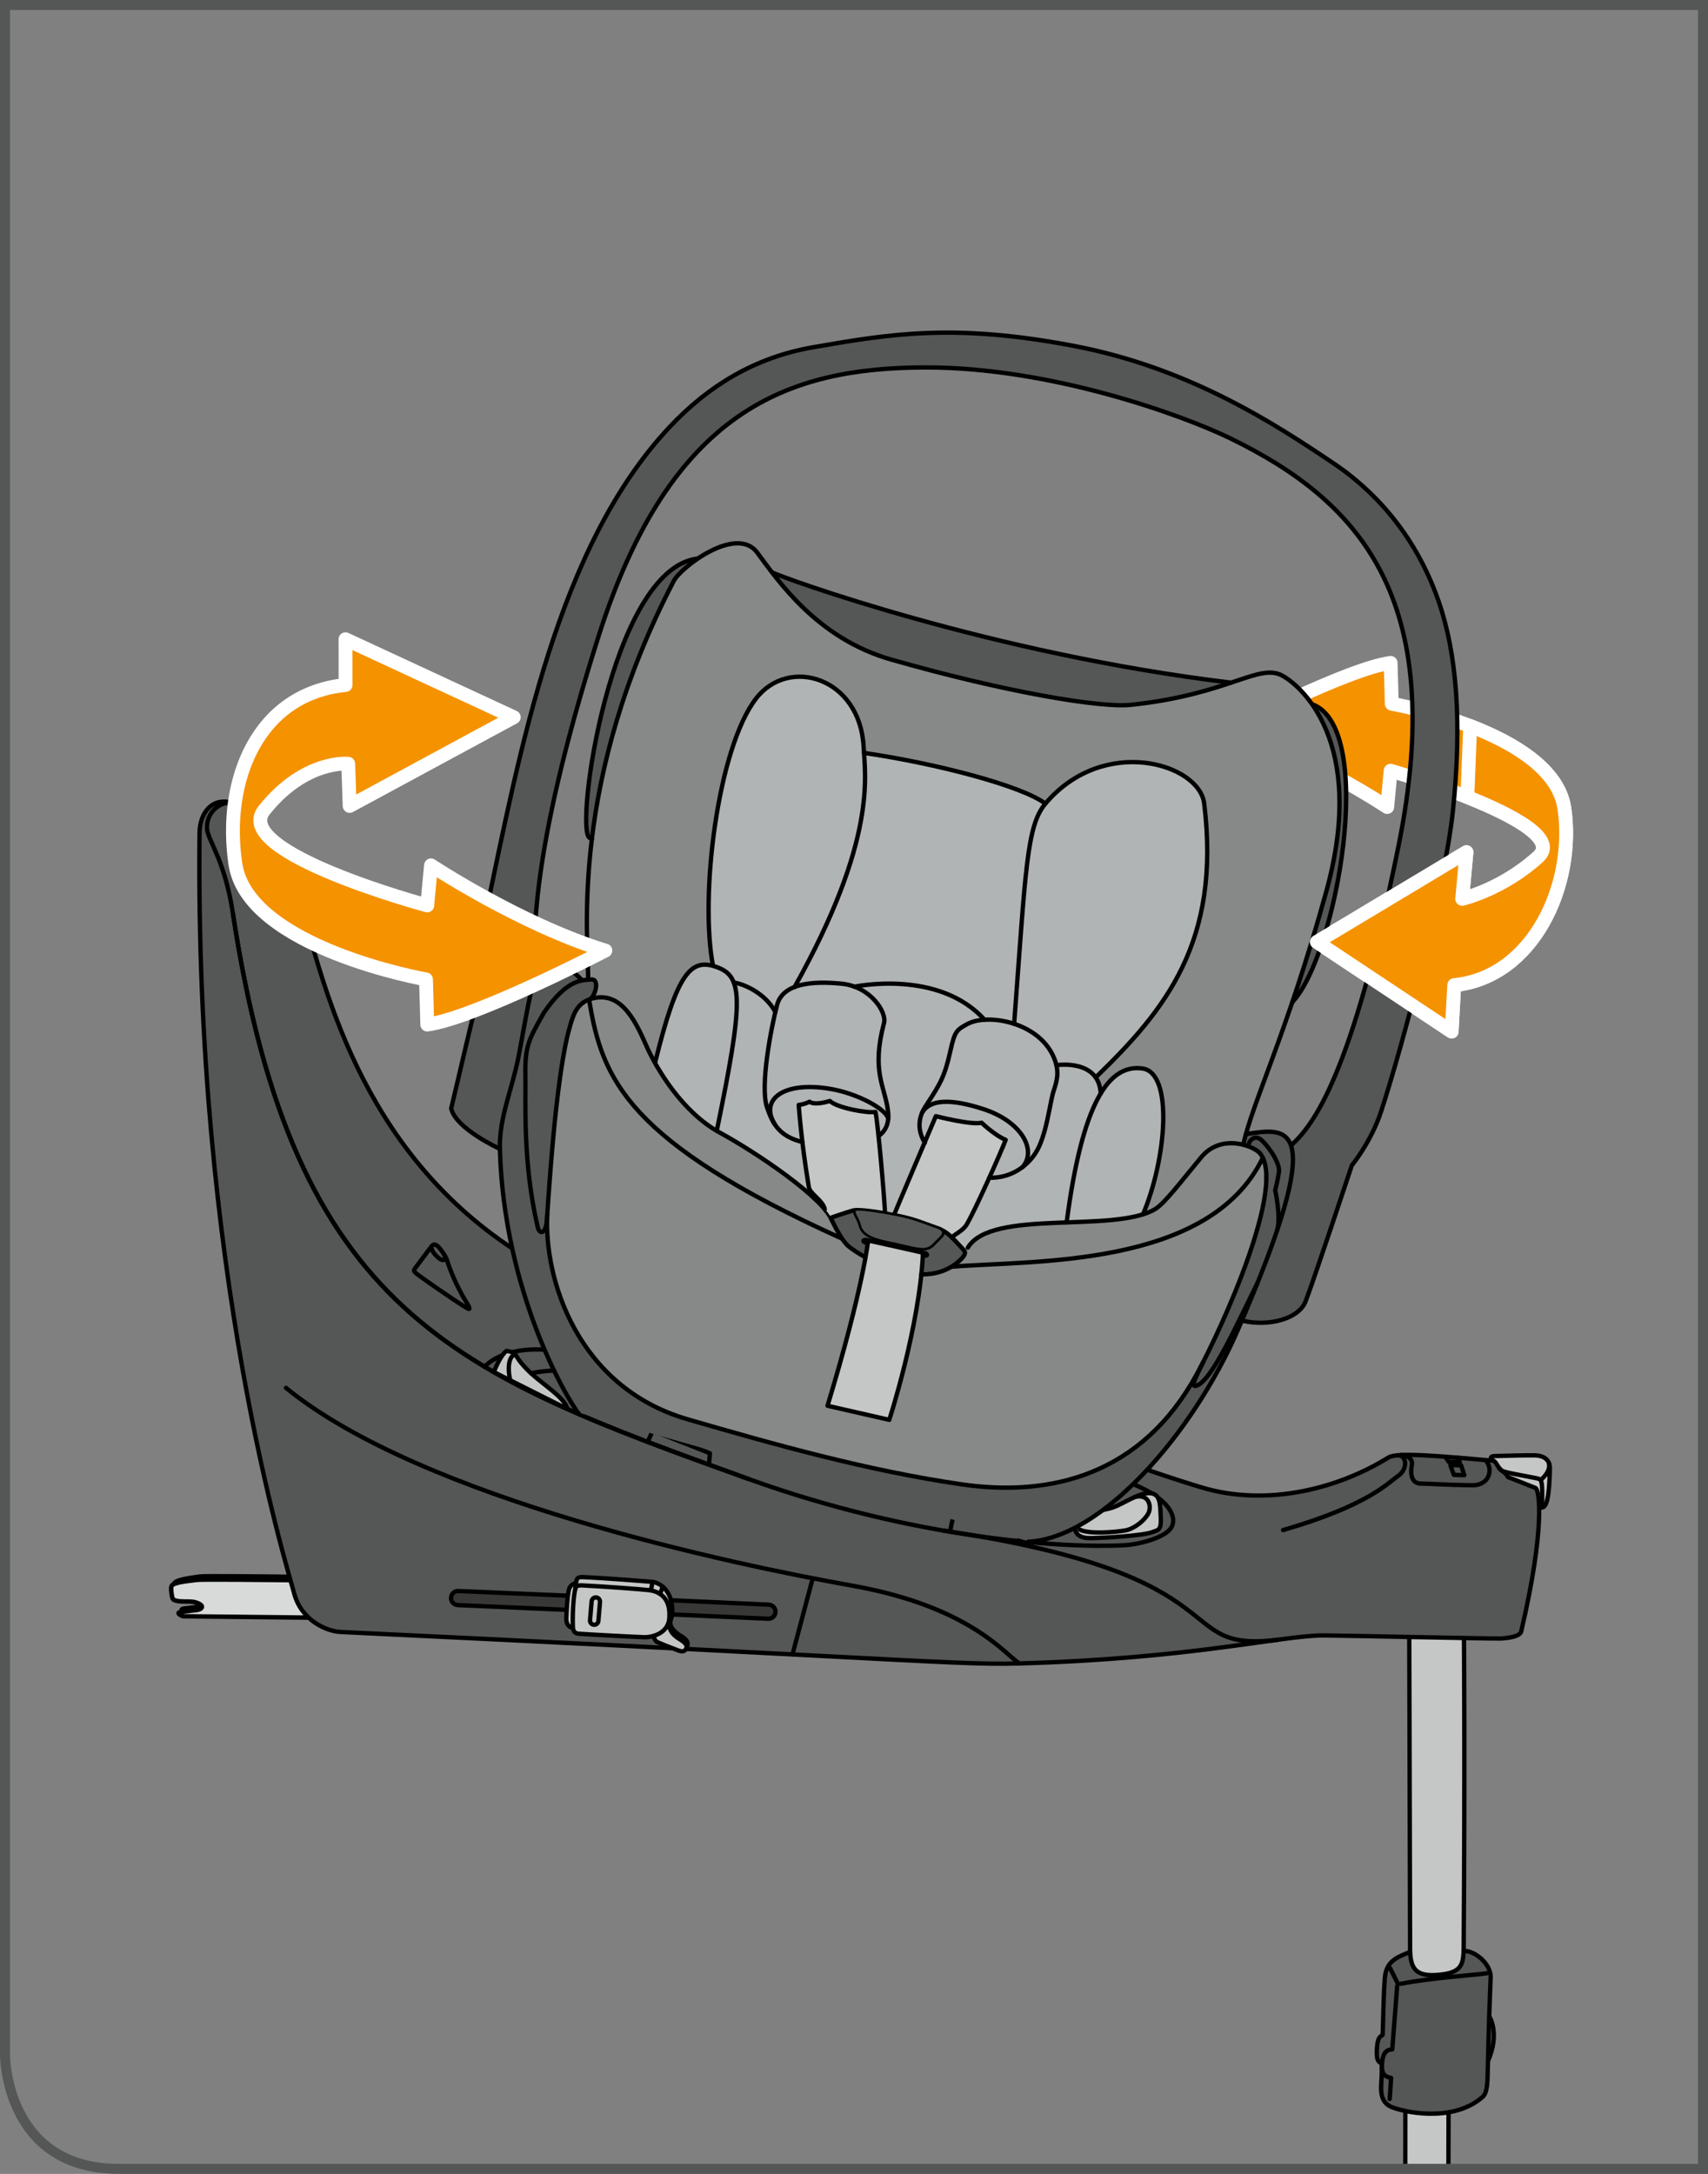 <?xml version="1.0" encoding="UTF-8"?>
<!DOCTYPE svg PUBLIC "-//W3C//DTD SVG 1.1//EN" "http://www.w3.org/Graphics/SVG/1.1/DTD/svg11.dtd">
<!-- Creator: CorelDRAW 2018 (64-Bit) -->
<svg xmlns="http://www.w3.org/2000/svg" xml:space="preserve" width="30.035mm" height="38.227mm" version="1.1" style="shape-rendering:geometricPrecision; text-rendering:geometricPrecision; image-rendering:optimizeQuality; fill-rule:evenodd; clip-rule:evenodd"
viewBox="0 0 334.43 425.64"
 xmlns:xlink="http://www.w3.org/1999/xlink">
 <rect x="0" y="0" width="334.43" height="425.64" fill="#808080" stroke="none"/>
 <defs>
  <style type="text/css">
   <![CDATA[
    .str0 {stroke:black;stroke-width:0.88;stroke-miterlimit:4}
    .str3 {stroke:#555756;stroke-width:1.96;stroke-miterlimit:4}
    .str2 {stroke:white;stroke-width:2.71;stroke-linecap:round;stroke-linejoin:round;stroke-miterlimit:10}
    .str1 {stroke:black;stroke-width:0.85;stroke-linecap:round;stroke-linejoin:round;stroke-miterlimit:10}
    .fil1 {fill:none;fill-rule:nonzero}
    .fil8 {fill:black;fill-rule:nonzero}
    .fil5 {fill:#383937;fill-rule:nonzero}
    .fil0 {fill:#555756;fill-rule:nonzero}
    .fil7 {fill:#878988;fill-rule:nonzero}
    .fil2 {fill:#B1B4B4;fill-rule:nonzero}
    .fil4 {fill:#C5C7C7;fill-rule:nonzero}
    .fil3 {fill:#D8DADA;fill-rule:nonzero}
    .fil6 {fill:#F59200;fill-rule:nonzero}
   ]]>
  </style>
 </defs>
 <g id="Слой_x0020_1">
  <path class="fil0" d="M100.87 309.46l-8.46 -0.17 -0.02 1c-0.01,0.24 -0.21,0.44 -0.46,0.44l-0.75 -0.02c-0.24,-0.01 -0.44,-0.21 -0.43,-0.45l0.02 -1 -1.93 -0.04 -0.03 0.99c-0.01,0.24 -0.21,0.44 -0.46,0.43l-0.75 -0.02c-0.24,-0.01 -0.44,-0.21 -0.43,-0.45l0.03 -0.98 -2.23 -0.04 -0.02 0.7 -0.8 -0.02 0.01 -0.7c0,0 -43.05,-0.72 -45.02,-0.45 -1.96,0.27 -4.43,0.6 -4.96,1.24 -1.17,1.37 2.39,2.52 4.62,3.13 1.94,0.54 1.6,1.42 0.08,1.56 -1.21,0.11 -0.82,0.12 -2.58,0.3 -1.76,0.18 0.16,0.89 0.16,0.89l30.79 0.33 0.88 -1.43 5.7 -0.09 24.17 0.46 2.83 -0.19 0.05 -5.41z"/>
  <path class="fil1 str0" d="M100.87 309.46l-8.46 -0.17 -0.02 1c-0.01,0.24 -0.21,0.44 -0.46,0.44l-0.75 -0.02c-0.24,-0.01 -0.44,-0.21 -0.43,-0.45l0.02 -1 -1.93 -0.04 -0.03 0.99c-0.01,0.24 -0.21,0.44 -0.46,0.43l-0.75 -0.02c-0.24,-0.01 -0.44,-0.21 -0.43,-0.45l0.03 -0.98 -2.23 -0.04 -0.02 0.7 -0.8 -0.02 0.01 -0.7c0,0 -43.05,-0.72 -45.02,-0.45 -1.96,0.27 -4.43,0.6 -4.96,1.24 -1.17,1.37 2.39,2.52 4.62,3.13 1.94,0.54 1.6,1.42 0.08,1.56 -1.21,0.11 -0.82,0.12 -2.58,0.3 -1.76,0.18 0.16,0.89 0.16,0.89l30.79 0.33 0.88 -1.43 5.7 -0.09 24.17 0.46 2.83 -0.19 0.05 -5.41z"/>
  <path class="fil2" d="M100.26 310.13l-8.46 -0.17 -0.02 1c-0.01,0.24 -0.21,0.44 -0.45,0.43l-0.76 -0.02c-0.24,-0.01 -0.44,-0.22 -0.43,-0.46l0.02 -0.99 -1.93 -0.04 -0.03 0.98c-0.01,0.25 -0.21,0.44 -0.45,0.44l-0.75 -0.02c-0.24,-0.01 -0.44,-0.21 -0.43,-0.46l0.03 -0.98 -2.23 -0.04 -0.02 0.7 -0.8 -0.02 0.01 -0.71c0,0 -43.05,-0.71 -45.02,-0.44 -1.96,0.27 -4.56,0.51 -4.96,1.23 -0.32,0.58 0.07,2.54 0.58,2.69 1.06,0.33 3,0.16 4.04,0.45 1.94,0.54 1.6,1.42 0.08,1.56 -1.21,0.11 -0.82,0.12 -2.58,0.3 -1.76,0.18 0.16,0.89 0.16,0.89l30.79 0.33 0.88 -1.43 5.7 -0.09 24.17 0.46 2.83 -0.19 0.05 -5.41z"/>
  <path class="fil3" d="M100.26 310.13l-8.46 -0.17 -0.02 1c-0.01,0.24 -0.21,0.44 -0.45,0.43l-0.76 -0.02c-0.24,-0.01 -0.44,-0.22 -0.43,-0.46l0.02 -0.99 -1.93 -0.04 -0.03 0.98c-0.01,0.25 -0.21,0.44 -0.45,0.44l-0.75 -0.02c-0.24,-0.01 -0.44,-0.21 -0.43,-0.46l0.03 -0.98 -2.23 -0.04 -0.02 0.7 -0.8 -0.02 0.01 -0.71c0,0 -43.05,-0.71 -45.02,-0.44 -1.96,0.27 -4.63,0.47 -4.96,1.23 -0.19,0.44 0.09,2.42 0.31,2.58 0.95,0.7 3.14,0.24 4.31,0.57 1.94,0.54 1.6,1.42 0.08,1.56 -1.21,0.11 -0.82,0.12 -2.58,0.3 -1.76,0.18 0.16,0.89 0.16,0.89l30.79 0.33 0.88 -1.43 5.7 -0.09 24.17 0.46 2.83 -0.19 0.05 -5.41z"/>
  <path class="fil1 str0" d="M100.26 310.13l-8.46 -0.17 -0.02 1c-0.01,0.24 -0.21,0.44 -0.45,0.43l-0.76 -0.02c-0.24,-0.01 -0.44,-0.22 -0.43,-0.46l0.02 -0.99 -1.93 -0.04 -0.03 0.98c-0.01,0.25 -0.21,0.44 -0.45,0.44l-0.75 -0.02c-0.24,-0.01 -0.44,-0.21 -0.43,-0.46l0.03 -0.98 -2.23 -0.04 -0.02 0.7 -0.8 -0.02 0.01 -0.71c0,0 -43.05,-0.71 -45.02,-0.44 -1.96,0.27 -4.63,0.47 -4.96,1.23 -0.19,0.44 0.09,2.42 0.31,2.58 0.95,0.7 3.14,0.24 4.31,0.57 1.94,0.54 1.6,1.42 0.08,1.56 -1.21,0.11 -0.82,0.12 -2.58,0.3 -1.76,0.18 0.16,0.89 0.16,0.89l30.79 0.33 0.88 -1.43 5.7 -0.09 24.17 0.46 2.83 -0.19 0.05 -5.41z"/>
  <path class="fil0" d="M200.69 279.76c-7.93,-2.38 -16.2,-4.7 -24.2,-6.94 -20.24,-5.67 -41.17,-11.53 -58.28,-18.98l-7.34 -3.42c-1.41,-0.7 -2.79,-1.42 -4.1,-2.14 -1.04,-0.57 -2.07,-1.15 -3.07,-1.75l-3.07 -1.93c-28.56,-18.75 -36.6,-48.73 -41.4,-66.64 -0.3,-1.14 -0.59,-2.2 -0.87,-3.23 -2.13,-7.8 -5.33,-12.12 -7.63,-14.36 -1.66,-1.62 -3.42,-2.71 -5.07,-3.19 -0,0 -0,0 -0,-0 -0,0 -0,0 -0,0 -1.05,-0.3 -2.05,-0.35 -2.95,-0.13 -1.68,0.42 -3.65,2.27 -3.69,6.09 -0.36,34.09 2.16,67.61 7.51,99.61 4.22,25.29 8.98,42.01 10.55,47.5 0.22,0.78 0.39,1.35 0.48,1.7 1.38,5.3 6.31,7.48 9.09,7.61 40.83,1.93 67.86,3.32 90.99,4.53 0.26,0.1 2.16,0.39 2.36,0.12l1.22 0.06c20.26,1.06 28.39,1.49 34.33,1.5 1.32,0 2.52,-0.01 3.73,-0.04 21.95,-0.59 37.17,-2.73 47.23,-4.14 1.4,-0.2 2.69,-0.38 3.9,-0.54 0,0 0,0 0.01,0 3.68,-0.49 6.52,-0.82 8.7,-0.81 1.66,0.01 8.2,0.13 15.13,0.27 0.57,0.01 1.12,0.02 1.69,0.03 -0.02,0.11 -0.01,0.47 -0.01,0.49l0.11 61.09c0,0.01 0,0.02 0.01,0.02 -0.17,0.07 -0.34,0.14 -0.5,0.21 -2.25,0.93 -4.2,1.74 -4.46,5.01 -0.16,1.98 -0.3,6.94 -0.41,11.05 -0.81,0.42 -1.06,1.08 -1.14,3.02 -0.08,1.88 0.24,2.33 1,2.61 0,0.08 0,0.15 -0,0.23 -0.01,0.11 -0.01,0.22 -0.01,0.33 -0.03,1.15 -0.05,1.94 -0.06,2.27 -0,0.2 -0.02,0.41 -0.03,0.64 -0.11,1.68 -0.26,3.98 1.83,4.98 0.47,0.22 1.49,0.57 2.86,0.86l-0.01 11.3 8.52 0 0.03 -11.04c2.25,-0.39 4.66,-1.24 6.66,-3 0.94,-0.82 0.97,-2.65 1.04,-5.41l0.01 -0.41c0.01,-0.42 0.02,-0.83 0.03,-1.24 2.34,-5.32 0.37,-8.57 0.24,-8.78 0.09,-2.69 0.18,-5.16 0.29,-7.51 0.05,-1.16 -0.48,-2.38 -1.49,-3.44 -1.08,-1.13 -2.54,-1.89 -3.64,-1.9 -0.06,0 -0.11,0.01 -0.17,0.01 0.25,-36.58 0.07,-60.72 0.06,-61.19 4,0.07 6.87,0.11 7.26,0.09 2.44,-0.15 3.76,-0.63 3.95,-1.43 2.55,-10.94 3.3,-17.77 3.47,-21.56 0.2,-4.51 -0.3,-6.38 -0.68,-6.54 -2.84,-1.15 -5.17,-2.05 -5.37,-2.13 -0.33,-0.6 -0.81,-1.08 -1.23,-1.26l-0.88 -0.99c-0.51,-0.79 -1.16,-1 -1.16,-1l-1.18 -0.1c-0,0 -0.01,0 -0.01,0l-0 0c-7.13,-0.63 -13.15,-1.15 -16.5,-0.98 -0.01,0 -0.01,-0 -0.02,-0 -0,0 -0,0 -0,0 -1.19,0.06 -2.04,0.21 -2.47,0.48 -8.91,5.55 -23.19,10.01 -36.53,5.88 -0.01,-0 -0.04,-0.01 -0.07,-0.01l-34.56 -11.43z"/>
  <path class="fil4" d="M292.85 286.39l0.86 1.26c0,0 1.58,1.54 1.76,1.65 0.57,0.34 3.4,0.99 5.24,2.28 0.57,0.4 0.44,1.15 0.54,1.79 0.14,0.92 0.35,1.69 0.35,1.69 -0.02,-0 -0.04,0.01 -0.04,0.03 -0,0.02 0.01,0.04 0.03,0.04l0.42 0.05c0,0 0,0 0,0l0 0 0 0c0.99,-0.06 1.45,-2.33 1.57,-7.59 0.01,-0.4 -0.05,-0.77 -0.16,-1.08 0,-0 0,-0.01 0,-0.01 0,-0 -0,-0 -0,-0.01 -0.11,-0.28 -0.25,-0.53 -0.46,-0.75 -0.68,-0.71 -1.77,-0.84 -2.35,-0.85 -1.66,-0.03 -5.8,0.08 -7.51,0.13l-0.1 0c-0.5,0.01 -1.03,0.02 -1.08,0.49 -0.03,0.24 0.13,0.31 0.33,0.39l0.62 0.46z"/>
  <path class="fil4" d="M286.64 381.99c0,0 0,0 0,0 -0.1,2.81 -0.59,4.17 -4.61,4.58 -0.56,0.05 -1.06,0.08 -1.51,0.08 -2.95,-0.01 -4.05,-1.18 -4.19,-4.47 0,-0.02 -0.02,-0.02 -0.02,-0.04 0,-0 0,-0.01 0,-0.01l-0.16 -61.47c0,-0.03 -0.01,-0.05 -0.03,-0.06 3.78,0.07 7.53,0.15 10.61,0.2 -0.02,0.07 -0.03,0.15 -0.03,0.18 0,0.24 0.18,24.24 -0.06,61.01zm-11.27 42.67l8.28 0 0.03 -10.98c-1.21,0.2 -2.37,0.27 -3.38,0.27 -1.85,-0.01 -3.55,-0.24 -4.91,-0.52l-0.01 11.23z"/>
  <path class="fil1 str1" d="M100.65 244.66c-30.37,-19.91 -37.48,-52.22 -42.31,-69.92 -3.73,-13.66 -11.37,-18.71 -15.61,-17.65 -1.85,0.46 -3.62,2.51 -3.66,6.05 -0.92,86.33 17.12,143.44 18.52,148.81 1.41,5.37 6.4,7.45 9.06,7.58 44.06,2.09 72.26,3.55 91,4.53l2.33 0.12c25.66,1.34 32.52,1.71 39.3,1.52 34.06,-0.92 51.68,-5.51 59.86,-5.49 3.83,0.01 33.52,0.68 34.8,0.6 2.33,-0.15 3.73,-0.61 3.92,-1.4 4.76,-20.38 3.54,-27.76 2.81,-28.06 -2.99,-1.21 -5.38,-2.13 -5.38,-2.13 -0.71,-1.3 -1.29,-0.82 -2.27,-2.6 -0.51,-0.91 -1.2,-0.61 -1.14,-1.08 0.05,-0.47 0.62,-0.45 1.14,-0.46 1.87,-0.06 5.9,-0.16 7.51,-0.13 1.04,0.02 2.99,0.37 2.94,2.65 -0.12,5.85 -0.7,7.5 -1.53,7.55l-0.41 -0.05"/>
  <path class="fil1 str1" d="M292.32 286c-10.17,-0.89 -18.75,-1.69 -20.44,-0.64 -9.75,6.07 -23.71,9.74 -36.57,5.88 -5.66,-1.7 -10.7,-3.48 -10.7,-3.48"/>
  <path class="fil1 str1" d="M199.6 325.69c-2.79,-1.72 -9.6,-11.1 -32.72,-15.22 -23.12,-4.12 -84.11,-16.9 -110.89,-38.73"/>
  <path class="fil5 str1" d="M123.59 315.76l-33.95 -1.49c-0.76,-0.03 -1.36,-0.68 -1.32,-1.44 0.03,-0.76 0.67,-1.36 1.43,-1.32l34.09 1.46 -0.24 2.79z"/>
  <line class="fil1 str1" x1="159.13" y1="309.03" x2="155.17" y2= "323.92" />
  <path class="fil1 str1" d="M250.42 321.02c-21.8,2.79 -5.62,-12.42 -65.63,-21.32"/>
  <path class="fil1 str1" d="M81.26 248.35c0,0 3.03,-4.09 3.33,-4.43 0.31,-0.35 0.83,-0.48 1.77,0.83 0.68,0.94 1.07,1.56 1.28,2.33 0.19,0.68 1.58,4.58 3.72,7.95 0.82,1.29 0.64,1.43 0.05,1.08 -2.48,-1.47 -9.29,-6.25 -9.73,-6.63 -0.69,-0.6 -0.75,-0.69 -0.43,-1.12z"/>
  <path class="fil1 str1" d="M84.59 243.92c-0.3,0.39 0.06,1.18 0.9,2.03 0.98,0.99 1.52,0.87 1.65,0.52 0.11,-0.28 -0.11,-0.73 -0.11,-0.73"/>
  <path class="fil1 str1" d="M273.66 284.94c1.74,-0.08 2.14,2.61 0.07,4.05 -2.07,1.44 -5.92,5.78 -22.5,10.59"/>
  <path class="fil1 str1" d="M301.7 289.74c0,0 1.96,-1.49 1.59,-3.23"/>
  <path class="fil1 str1" d="M301.92 295.15c0,0 0.14,-2.96 -0.02,-4.45 -0.11,-0.97 -0.29,-1.12 -1.16,-1.29 -6.03,-1.18 -6.66,-1.15 -7.23,-2"/>
  <path class="fil1 str1" d="M290.85 285.87c1.66,1.79 0.75,4.98 -2.55,4.94 -5,-0.06 -8.49,-0.32 -10.07,-0.33 -1.58,-0 -2.2,-1.34 -1.78,-3.71 0.23,-1.28 -1.25,-1.96 -2.11,-1.89"/>
  <polygon class="fil1 str1" points="283.98,286.85 286.08,286.9 286.72,288.83 284.66,288.77 "/>
  <polyline class="fil1 str1" points="285.33,285.4 285.83,286.27 283.65,286.22 283,285.21 "/>
  <path class="fil1 str1" d="M286.59 381.99c0.25,-37.21 0.06,-61.02 0.06,-61.02"/>
  <path class="fil1 str1" d="M275.17 413.33l-0.01 11.33m8.44 0l0.03 -11.07"/>
  <line class="fil1 str1" x1="275.94" y1="320.65" x2="276.1" y2= "382.13" />
  <path class="fil1 str1" d="M270.52 406.88c0.02,-0.39 0.04,-1.38 0.07,-2.86 -0.73,-0.26 -1.08,-0.66 -1,-2.58 0.09,-2.03 0.37,-2.6 1.14,-3 0.11,-4.52 0.25,-9.17 0.41,-11.07 0.28,-3.5 2.44,-4.14 4.97,-5.2 0.15,3.59 1.4,4.91 5.79,4.47 4.04,-0.4 4.58,-1.81 4.68,-4.65 1.92,-0.18 5.42,2.38 5.29,5.28 -0.18,4.22 -0.37,9.58 -0.55,17.52 -0.07,3.03 -0.07,4.94 -1.03,5.79 -5.98,5.25 -15.97,2.85 -18.01,1.88 -2.34,-1.12 -1.83,-3.92 -1.77,-5.58z"/>
  <path class="fil1 str1" d="M273.57 388.86c-0.18,2.38 -0.54,7.05 -0.96,12.4 -1.02,0.05 -1.89,0.49 -2.02,2.99 -0.1,1.92 0.66,2.4 1.79,2.59 -0.09,1.79 -0.25,3.74 -0.27,4.13"/>
  <path class="fil1 str1" d="M291.09 386.37c-2.19,0.32 -11.05,0.9 -16.81,2.05"/>
  <line class="fil1 str1" x1="272.18" y1="385.35" x2="273.64" y2= "388.27" />
  <path class="fil1 str1" d="M291.59 394.79c0,0 2.19,3.24 -0.24,8.75"/>
  <path class="fil1 str1" d="M45.66 157.22c-2,-0.47 -5.15,1.34 -5.14,4.79 0,2.43 3.42,5.92 5.09,16.88 11.97,78.57 43.61,90.01 100.99,110.7 32.28,11.64 61.34,13.6 73.56,12.96 2.79,-0.14 7.95,-1.45 9.16,-3.44 1.31,-2.14 -0.55,-5.69 -7.27,-8.44"/>
  <path class="fil4" d="M210.41 298.95c0.11,1.06 0.57,2.24 3.15,2.21 2.58,-0.04 10.18,-0.45 12.09,-1.19 1.07,-0.41 1.76,-0.26 1.63,-2.82 -0.13,-2.56 0.01,-4.88 -2.4,-4.8 -2.41,0.07 -5.33,2.47 -7.7,3.02 -2.37,0.54 -6.98,1.61 -6.76,3.59z"/>
  <path class="fil1 str1" d="M210.41 298.95c0.11,1.06 0.57,2.24 3.15,2.21 2.58,-0.04 10.18,-0.45 12.09,-1.19 1.07,-0.41 1.76,-0.26 1.63,-2.82 -0.13,-2.56 0.01,-4.88 -2.4,-4.8 -2.41,0.07 -5.33,2.47 -7.7,3.02 -2.37,0.54 -6.98,1.61 -6.76,3.59z"/>
  <path class="fil1 str1" d="M100.34 264.74c2.16,-0.53 4.72,-0.69 7.54,-0.35"/>
  <path class="fil1 str1" d="M222.16 293.12c2.71,-0.77 3.44,1.78 2.67,3.22 -0.78,1.44 -2.78,3.03 -4.59,3.33 -1.81,0.3 -6.98,0.78 -8.84,-0.18"/>
  <path class="fil1 str1" d="M94.87 267.59c0.86,-0.87 2.02,-1.62 3.42,-2.19"/>
  <path class="fil4 str1" d="M96.67 268.64c0.57,-1.29 1.4,-3.27 2.49,-4.14 0.73,0.13 1.33,0.18 1.86,0.87 2.72,4.69 9.19,7.29 10.09,10.52l-14.43 -7.25z"/>
  <path class="fil1 str1" d="M100.87 265.2c-1.08,0.19 -1.65,2.29 -0.92,5.26"/>
  <path class="fil1 str1" d="M103.99 268.89c0,0 2.53,-0.62 6.19,-0.56"/>
  <path class="fil1 str1" d="M45.61 178.89c11.98,78.57 43.61,90.01 101,110.71"/>
  <polyline class="fil1 str1" points="186,299.91 186.8,296.18 200.03,297.12 199.59,301.76 "/>
  <polyline class="fil1 str1" points="126.82,282.33 127.8,280.12 139,284.54 138.82,286.78 "/>
  <path class="fil5 str1" d="M117.73 312.7l32.79 1.49c0.76,0.03 1.36,0.67 1.32,1.43 -0.03,0.76 -0.67,1.36 -1.43,1.32l-32.92 -1.46 0.24 -2.78z"/>
  <path class="fil4" d="M134.64 322.2c0.19,-0.56 -0.16,-1.12 -1.08,-1.71 -1.79,-1.04 -2.53,-2.13 -2.21,-3.24l0.01 -0.04c0.13,-0.37 0.29,-0.9 0.29,-1.66 0.02,-4.42 -2.88,-5.68 -3.9,-5.77 -1.74,-0.16 -9.62,-0.76 -13.53,-0.94 -1.19,-0.05 -1.28,0.25 -1.44,0.88 -0.02,0.09 -0.05,0.2 -0.09,0.32 -0.16,0.03 -1.06,0.23 -1.34,1.26 -0.24,0.87 -0.41,2.69 -0.53,5.6 -0.05,1.32 0.67,1.9 1.32,2 0.09,0.7 0.46,1.06 1.18,1.12 1.32,0.11 11.89,0.67 12.85,0.69 0.02,0 0.04,0 0.05,0 0.48,0 1.05,-0.07 1.64,-0.23l0.04 0.07c0.22,0.51 0.42,0.94 0.77,1.1 1.32,0.57 2.89,1.18 3.97,1.59 0.35,0.13 0.65,0.22 0.91,0.22 0.36,0 0.63,-0.16 0.85,-0.57 0.02,-0.03 0.02,-0.06 0.03,-0.08 0,-0 0.01,-0 0.01,-0 0,-0.01 0,-0.01 0,-0.02 0,-0 0,-0.02 0.01,-0.03 0.01,-0.02 0.02,-0.05 0.02,-0.07 0.03,-0.08 0.07,-0.22 0.16,-0.47z"/>
  <path class="fil1 str1" d="M131.33 317.11c-0.09,0.35 -0.6,1.7 2.21,3.33 0.71,0.47 1.28,1.03 1.06,1.67 -0.23,0.67 -0.19,0.58 -0.19,0.58"/>
  <path class="fil1 str1" d="M117.17 317.37c-0.04,0.45 -0.44,0.79 -0.89,0.75 -0.45,-0.04 -0.79,-0.44 -0.75,-0.89l0.31 -3.71c0.04,-0.45 0.44,-0.79 0.89,-0.75 0.45,0.03 0.79,0.44 0.75,0.89l-0.31 3.71z"/>
  <path class="fil1 str1" d="M112.65 311.11c0,0 0.03,-0.62 0.14,-1.31"/>
  <line class="fil1 str1" x1="129.22" y1="312.08" x2="129.77" y2= "310.69" />
  <line class="fil1 str1" x1="127.76" y1="309.73" x2="127.46" y2= "311.41" />
  <path class="fil1 str1" d="M127.9 320.33c0.24,0.54 0.44,1.03 0.8,1.18 1.19,0.52 2.66,1.1 3.97,1.59 0.8,0.31 1.33,0.37 1.71,-0.33 0.32,-0.6 -0.35,-1.21 -1.06,-1.67 -2.81,-1.63 -2.12,-3 -2.16,-3.34 -0.04,-0.34 0.48,-0.94 0.48,-2.3 0.02,-4.44 -2.88,-5.64 -3.87,-5.73 -1.7,-0.15 -9.6,-0.76 -13.53,-0.94 -1.37,-0.06 -1.23,0.35 -1.5,1.19 0,0 -1.03,0.13 -1.33,1.23 -0.3,1.11 -0.45,3.68 -0.53,5.59 -0.06,1.32 0.67,1.88 1.31,1.96 0.08,0.73 0.46,1.06 1.15,1.12 1.36,0.11 11.91,0.67 12.84,0.68 1.64,0.02 4.88,-0.82 4.89,-4.05 0.2,-4.32 -2.75,-5.03 -4.12,-5.18 -1.69,-0.18 -8.98,-0.73 -12.91,-0.91 -1.37,-0.06 -1.34,0.32 -1.5,1.19 -0.28,1.55 -0.47,4.58 -0.36,7.16"/>
  <path class="fil6" d="M240.74 142.9c0,0 23.11,-12 31.55,-13.11l0.22 8c0,0 31.55,5.55 33.78,20.44 2.22,14.89 -6,33.11 -21.56,34.66l-0.5 9.09 -26.41 -17.54 29.31 -17.59 -0.84 9.16c0,0 7.78,-1.78 14.89,-8.22 7.11,-6.44 -28.89,-16.89 -28.89,-16.89l-0.67 7.11c0,0 -15.78,-10.44 -30.89,-15.11z"/>
  <path class="fil1 str2" d="M240.74 142.9c0,0 23.11,-12 31.55,-13.11l0.22 8c0,0 31.55,5.55 33.78,20.44 2.22,14.89 -6,33.11 -21.56,34.66l-0.5 9.09 -26.41 -17.54 29.31 -17.59 -0.84 9.16c0,0 7.78,-1.78 14.89,-8.22 7.11,-6.44 -28.89,-16.89 -28.89,-16.89l-0.67 7.11c0,0 -15.78,-10.44 -30.89,-15.11"/>
  <path class="fil7" d="M259.58 143.01c-3.19,-7.68 -8.1,-10.41 -8.65,-10.69 -2.22,-1.15 -4.76,-0.3 -8.96,1.12 -4.56,1.53 -10.81,3.63 -20.63,4.66 -5.6,0.59 -23.94,-2.33 -46.88,-8.88 -13.71,-3.91 -21.38,-14.32 -25.5,-19.92 -0.28,-0.37 -0.54,-0.73 -0.79,-1.06 -0.98,-1.32 -2.44,-1.91 -4.34,-1.76 -4.77,0.39 -10.85,5.38 -11.85,7.3 -18.25,35.13 -17.26,62.77 -16.84,74.57 0.05,1.33 0.09,2.48 0.09,3.38 0.03,0 0.05,-0 0.08,-0 0.14,-0.01 0.28,-0.02 0.41,-0.03 0.58,-0.05 0.95,0.27 1.05,0.89 0.16,1.04 -0.49,2.72 -1.22,3.14 -2.58,0.84 -3.24,3.08 -3.83,5.06l-0.03 0.11c-2.48,8.37 -3.85,28.13 -4.36,35.57 -0.03,0.46 -0.06,0.85 -0.08,1.21l0 0c-0.74,12.73 5.95,33.92 27.39,40.14 17.95,5.2 35.56,10.09 53.59,12.72 14.45,2.11 34.16,0.1 45.97,-21.45 0,-0 0,-0.01 0,-0.01 0.31,-0.71 0.71,-1.2 1.19,-2.2l0.11 -0.24c0.02,-0.04 -0.02,-0.16 0.03,-0.14 0.02,0.01 0.09,-0.15 0.09,-0.13 5.71,-11.19 15.83,-34.99 10.94,-40.55 -0.43,-0.49 -1.65,-1.19 -3.16,-1.58 -0,0 -0,0 -0,0 0,0 -0,0 -0,0 -0.05,-0.01 -0.08,-0.06 -0.07,-0.11 0.13,-0.64 0.3,-1.31 0.49,-2.02 -0,-0.01 -0.02,-0.02 -0.02,-0.03 -0,-0.04 0.02,-0.07 0.05,-0.09 0.84,-3.04 2.21,-6.74 3.96,-11.5 3.06,-8.28 7.24,-19.61 11.74,-35.85 3.5,-12.61 3.5,-23.25 0.02,-31.63z"/>
  <path class="fil0" d="M131.83 113.69c0.5,-0.96 2.24,-2.67 4.46,-4.21 -10.38,1.57 -17.39,22.04 -20.24,39.14 -1.5,9.03 -1.48,14.88 -0.59,15.33 0.02,0.01 0.2,0.1 0.33,0.18 1.64,-13.5 5.84,-30.8 16.05,-50.44z"/>
  <path class="fil0" d="M221.32 137.91c8.91,-0.93 14.87,-2.75 19.3,-4.22 -13.46,-1.63 -26.47,-4.03 -38.2,-6.65 -27.46,-6.14 -47.93,-13.46 -50.99,-14.77 4.46,5.73 11.67,13.51 23.07,16.77 22.93,6.54 41.24,9.45 46.82,8.87z"/>
  <path class="fil0" d="M252.96 224.21c-0.02,0.02 -0.05,0.03 -0.08,0.02 -0,0 -0.04,0.02 -0.06,0.03 0.01,0.04 -0.01,0.09 -0.05,0.1 -0.02,0.01 -0.04,0.01 -0.05,0 -0.03,-0.01 -0.05,-0.03 -0.06,-0.06 -1.13,-3.25 -4.51,-2.76 -8.09,-2.25l-0.55 0.07c-0.18,0.68 -0.35,1.32 -0.48,1.93 0.29,0.08 0.57,0.17 0.84,0.27 0,-0.09 0.01,-0.2 0.02,-0.22 0.09,-0.61 0.48,-1.14 1,-1.36 0.46,-0.19 0.97,-0.12 1.43,0.21 1.15,0.81 3.96,4.57 3.68,6.51 -0.26,1.79 -0.68,3.37 -0.73,3.57 0.08,0.37 0.89,4.09 0.6,6.72 0.02,-0.01 0.04,-0.01 0.06,-0.01 0.05,0.02 0.07,0.07 0.06,0.11 -0.12,0.37 -0.25,0.74 -0.37,1.12 -0,0 -0,0.01 -0.01,0.02 0,0 0,0 0,0 -1.02,3.03 -2.31,6.49 -3.85,10.3 0,0 0,0 -0,0 0,0 0,0 0,0 -0.68,1.35 -1.39,2.8 -2.13,4.33 -3.43,7.04 -7.33,15.02 -9.89,15.76 -0.13,0.04 -0.24,0.05 -0.33,0.03 -0.07,-0.02 -0.14,-0.05 -0.18,-0.11 -0.16,-0.18 -0.12,-0.58 0.07,-1.15 -4.98,8.64 -11.68,14.72 -19.92,18.07 -7.42,3.02 -16.05,3.84 -25.64,2.44 -6.37,-0.93 -12.69,-2.14 -18.98,-3.55 -11.54,-2.58 -23.01,-5.81 -34.62,-9.18 -20.31,-5.89 -27.45,-25.14 -27.57,-38.04 -0.14,0.61 -0.36,1.04 -0.64,1.25 -0.14,0.1 -0.31,0.14 -0.46,0.11l0 0c-0.33,-0.07 -0.59,-0.46 -0.73,-1.05 -2.48,-10.64 -2.44,-20.26 -2.41,-26.64 0.01,-1.27 0.01,-2.37 -0,-3.32 -0.09,-5.38 0.72,-6.85 3.15,-11.21l0.43 -0.78c3.23,-4.75 5.7,-6.01 7.47,-6.4 -3.5,-3.48 -6.23,-4.63 -7.69,-3.24 -0.75,0.72 -1.3,1.02 -1.63,0.9 -0.23,-0.08 -0.26,-0.33 -0.26,-0.34 0.13,-0.92 0.16,-2.06 0.22,-3.64 0.28,-7.78 0.86,-23.97 12.63,-61.04 6.57,-20.68 15.47,-34.74 27.21,-42.96 9.58,-6.71 20.96,-9.71 36.9,-9.73 25.59,-0.03 51.84,10.05 59.8,13.94 6.84,3.35 12.38,6.84 16.93,10.66 5.38,4.53 9.46,9.57 12.48,15.41 6.95,13.46 8.08,31.1 3.45,53.95 -8.75,43.18 -16.12,54.01 -20.9,58.4zm31.42 -65.52c1.77,-17.09 0.84,-30.53 -2.86,-41.09 -4.94,-14.11 -13.88,-22.37 -20.5,-26.82 -10.37,-6.96 -27.72,-18.6 -50.98,-23 -23.6,-4.46 -36.28,-2.25 -50.96,0.32 -10.67,1.87 -19.77,6.92 -27.83,15.46 -20.76,22 -28.23,57.8 -34.83,89.39 -0.44,2.09 -0.87,4.16 -1.3,6.19 -0.61,2.87 -0.52,6.03 -0.46,8.58 0.05,2.05 0.09,3.68 -0.24,4.44 -0.68,2.21 -2.82,11.32 -4.38,17.98 -0.73,3.09 -1.35,5.75 -1.63,6.86 0.81,3.61 8.29,7.27 9.36,7.79 -0,-0.04 -0,-0.07 -0,-0.11 0,-0.05 0.04,-0.09 0.09,-0.09 0.05,0 0.09,0.03 0.09,0.09 0,0.08 0,0.17 0,0.25 0.75,28.14 13.36,48.94 15.67,51.74l87.68 25.08c14.7,-0.74 32.35,-21.59 40.93,-41.33 0.28,-0.65 0.56,-1.29 0.83,-1.92 0.02,-0.05 0.07,-0.07 0.12,-0.05 0.02,0.01 0.03,0.02 0.05,0.04 0.05,-0.02 0.1,-0.02 0.13,-0.02 0,0 0,0 0,0 4.72,1.1 10.73,-0.12 12.16,-3.7 1.38,-3.44 8.98,-26.4 9.06,-26.63 0,-0.01 0.01,-0.02 0.02,-0.03 0.04,-0.05 3.8,-4.67 5.7,-10.45 3.95,-12 12.51,-43.71 14.09,-59z"/>
  <path class="fil0" d="M257.13 138.07c0.92,1.34 1.82,2.95 2.61,4.87 3.5,8.41 3.49,19.09 -0.02,31.75 -2.28,8.23 -4.48,15.2 -6.49,21.16 6.57,-7.56 12.65,-34.89 9.31,-49.45 -1.03,-4.47 -2.85,-7.27 -5.41,-8.32z"/>
  <path class="fil2" d="M226.43 211.18c-0.68,-1.21 -1.59,-1.9 -2.71,-2.06 -3.23,-0.46 -5.89,1.08 -8.14,4.69 -0.09,-1.11 -0.41,-2.07 -0.94,-2.85 6.08,-5.89 15.01,-15.24 19.24,-27.49 3.01,-8.71 2.57,-21.64 2.03,-25.81 -0.51,-3.91 -5.32,-8.23 -13.22,-8.43 -4.29,-0.11 -11.29,0.66 -18.04,7.98 -4.92,-3.65 -22.14,-7.95 -35.39,-9.88 -0.03,-0.39 -0.04,-0.76 -0.07,-1.1 -0.81,-8.83 -5.56,-12.02 -8.79,-13.07 -4.91,-1.6 -9.65,0.13 -12.46,3.58 -2.71,3.32 -5.9,12.27 -7.75,23.48 -1.86,11.28 -1.91,22.26 -0.72,28.54 0.01,0.04 0.04,0.06 0.07,0.07 0,0 0.04,0.1 0.07,0.18 -1.4,-0.38 -2.5,-0.31 -3.5,0.22 -2.76,1.47 -4.99,6.76 -7.94,18.86 -0,0.01 0,0.02 0,0.03 0,0.01 -0,0.02 0,0.04 2.03,3.62 6.39,10.22 12.7,13.67 5.83,3.19 16.48,10.13 20.54,14.99 0,0.01 0.01,0.02 0.02,0.03 0.49,0.59 0.88,1.15 1.16,1.67 0.04,0.07 0.11,0.25 0.23,0.5 0.01,0.02 0.02,0.05 0.03,0.07 0,0 0,0.01 0.01,0.01 0.6,1.25 2,3.99 3.24,5.01 0.58,0.48 1.73,1.28 3.25,2.12 -0.81,4.5 -2.8,13.74 -7.42,28.97 -0.01,0.02 -0,0.05 0.01,0.07 0.01,0.02 0.04,0.04 0.06,0.04l12.09 2.76 0 0c0.04,0.01 0.09,-0.02 0.1,-0.06 0.06,-0.16 4.83,-14.94 6.27,-28.41 2.89,0.02 5.35,-0.85 7.3,-2.58 0.63,-0.56 1.22,-1.15 1.24,-1.72 0.01,-0.21 -0.07,-0.4 -0.22,-0.59 3.31,-5.04 12.48,-5.29 21.34,-5.53 5.19,-0.14 10.1,-0.28 13.65,-1.36 0.04,0 0.08,-0.01 0.09,-0.05 3.56,-8.43 5.48,-21.43 2.55,-26.61z"/>
  <path class="fil0" d="M107.07 237.66c0,0 0,-0 0,-0l0 0c0.03,-0.36 0.05,-0.75 0.08,-1.21 0.52,-7.44 1.89,-27.22 4.37,-35.61l0.04 -0.11c0.6,-2.02 1.27,-4.31 3.92,-5.17 0.66,-0.39 1.27,-1.99 1.12,-2.95 -0.06,-0.41 -0.25,-0.65 -0.55,-0.72 -0.09,-0.02 -0.19,-0.03 -0.3,-0.02 -0.13,0.01 -0.27,0.02 -0.41,0.03 -1.72,0.11 -4.61,0.31 -8.82,6.5l-0.43 0.77c-2.41,4.33 -3.23,5.79 -3.13,11.12 0.02,0.95 0.01,2.05 0.01,3.33 -0.03,6.36 -0.07,15.98 2.4,26.59 0.12,0.52 0.34,0.86 0.6,0.91 0.1,0.02 0.21,-0 0.31,-0.08 0.33,-0.24 0.58,-0.89 0.68,-1.79 0.03,-0.26 0.07,-0.8 0.12,-1.58z"/>
  <path class="fil0" d="M246.7 225.68c5.4,6.13 -7.14,33.99 -12.34,43.47 -0.45,1.04 -0.71,1.85 -0.53,2.08 0.05,0.07 0.16,0.07 0.33,0.03 2.49,-0.72 6.36,-8.67 9.78,-15.67 0.75,-1.53 1.45,-2.98 2.13,-4.33 1.54,-3.82 2.83,-7.29 3.85,-10.32 0.84,-2.5 -0.34,-7.81 -0.35,-7.87 -0,-0.01 -0,-0.03 0,-0.04 0,-0.02 0.46,-1.66 0.74,-3.57 0.27,-1.88 -2.48,-5.54 -3.6,-6.34 -0.53,-0.38 -0.98,-0.32 -1.26,-0.19 -0.46,0.19 -0.81,0.67 -0.89,1.21 -0.01,0.03 -0.05,0.15 -0.09,0.24 1.09,0.41 1.9,0.92 2.23,1.31z"/>
  <path class="fil1 str1" d="M252.92 224.15c4.2,-3.85 11.78,-13.48 20.88,-58.35 9.97,-49.17 -8.21,-67.9 -32.81,-79.93 -9.33,-4.56 -35.21,-13.96 -59.76,-13.93 -26.96,0.04 -49.96,8.34 -64.03,52.63 -14.21,44.74 -12.12,59.44 -12.85,64.65 0,0 0.11,0.96 1.74,-0.61 1.64,-1.56 4.6,0.02 7.91,3.33"/>
  <path class="fil1 str1" d="M97.88 224.95c0,0 -8.68,-3.96 -9.54,-7.93 0.85,-3.4 5.01,-21.61 6.02,-24.88 0.74,-1.68 -0.4,-7.82 0.7,-13.01 6.78,-32.12 13.96,-72.12 36.15,-95.63 7.55,-8 16.63,-13.52 27.88,-15.49 15.34,-2.68 27.8,-4.71 50.99,-0.32 22.88,4.32 39.74,15.44 51.01,23.01 7.06,4.74 15.71,13.06 20.54,26.87 3.63,10.38 4.66,23.85 2.86,41.13 -1.55,14.98 -10.06,46.74 -14.1,59.02 -1.93,5.86 -5.71,10.48 -5.71,10.48 0,0 -7.67,23.16 -9.06,26.64 -1.4,3.48 -7.31,4.91 -12.27,3.76"/>
  <path class="fil1 str1" d="M136.44 109.38c-16.89,2.28 -23.99,53.16 -21,54.66l0.45 0.27"/>
  <path class="fil1 str1" d="M151.15 112.05c1.8,0.99 43.07,16.01 89.9,21.61"/>
  <path class="fil1 str1" d="M257.02 137.92c12.55,4.76 4.77,49.03 -3.99,58.31"/>
  <path class="fil1 str1" d="M243.96 222.04c8.1,-1.14 16.55,-3.38 -1.63,38.45 -8.83,20.32 -26.64,40.67 -41.02,41.38"/>
  <path class="fil1 str1" d="M113.42 276.91c-2.41,-2.9 -14.79,-24.05 -15.54,-51.96 -0.16,-6.07 2.31,-11.39 3.6,-17.8 1.1,-5.46 2.72,-16.23 4.16,-18.15"/>
  <path class="fil1 str1" d="M115.52 195.64c1.04,-0.61 1.98,-4.02 0.22,-3.86 -1.75,0.16 -4.72,-0.15 -9.29,6.57 -2.74,4.94 -3.68,6.28 -3.58,11.95 0.1,5.66 -0.56,17.17 2.41,29.94 0.36,1.53 1.52,1.34 1.76,-0.97 0.24,-2.31 1.61,-28.4 4.58,-38.39 0.6,-2.05 1.24,-4.36 3.9,-5.23z"/>
  <path class="fil1 str1" d="M244.44 224.27c0.18,-1.1 1.24,-2 2.34,-1.22 1.1,0.77 3.92,4.49 3.64,6.42 -0.28,1.93 -0.74,3.58 -0.74,3.58 0,0 1.23,5.4 0.34,7.94"/>
  <path class="fil1 str1" d="M235.67 266.52c-1.37,2.82 -2.67,5.18 -1.46,4.82 3.07,-0.88 8.1,-12.35 11.97,-20.05"/>
  <path class="fil1 str1" d="M162.94 239.06c-1.68,-4.55 -14.8,-13.37 -22.02,-17.31 -7.22,-3.94 -12.34,-12.33 -14.53,-17.36 -2.19,-5.03 -5.13,-10.61 -10.87,-8.76"/>
  <path class="fil1 str1" d="M107.17 237.66c-0.73,12.6 5.79,33.94 27.46,40.23 16.94,4.91 35.03,10.02 53.6,12.73 17.59,2.56 35.31,-1.89 46.06,-21.49 5.08,-9.27 17.74,-37.27 12.36,-43.38 -1.12,-1.28 -7.45,-4 -11.48,0.87 -4.03,4.86 -7.19,9.06 -9.01,10.13 -8.19,4.8 -31.99,-0.15 -36.65,7.52"/>
  <path class="fil1 str1" d="M115.17 191.82c0,-8.58 -3.69,-38.73 16.76,-78.08 1.41,-2.71 12.27,-11 16.33,-5.55 4.06,5.44 11.66,16.8 26.24,20.95 22.45,6.41 41.01,9.48 46.85,8.87 19.09,-1.99 25,-8.17 29.64,-5.77 3.39,1.76 16.9,12.73 8.67,42.42 -7.71,27.83 -14.5,41.3 -16.22,49.47"/>
  <path class="fil1 str1" d="M139.59 189.02c-2.59,-13.64 0.91,-42.42 8.42,-52.22 6.42,-8.38 20.38,-4.16 21.09,9.45 0.3,5.7 2.6,18.18 -13.53,47.02"/>
  <path class="fil1 str1" d="M214.57 210.92c13.63,-13.17 24.53,-26.58 21.21,-53.61 -0.96,-7.8 -19.66,-13.45 -31.09,0.04 -3.69,4.36 -3.85,12.93 -6.12,43.11"/>
  <path class="fil1 str1" d="M204.69 157.35c-4.62,-3.51 -21.64,-7.92 -35.5,-9.93"/>
  <path class="fil1 str1" d="M128.26 208.12c4.38,-17.91 7.07,-20.62 12.17,-18.74 5.1,1.87 5.16,6.55 -0.09,32.04"/>
  <path class="fil1 str1" d="M208.85 239.34c3.07,-23.44 8.21,-31.08 14.87,-30.13 6.04,0.86 4.7,17.61 0.09,28.54"/>
  <path class="fil1 str1" d="M167.31 193.19c0,0 16.48,-3.52 25.46,6.47"/>
  <path class="fil1 str1" d="M206.84 208.56c0,0 8.33,-1.33 8.68,5.53"/>
  <path class="fil1 str1" d="M143.68 192.39c1.46,0.12 6,1.79 8.14,5.75"/>
  <path class="fil1 str1" d="M115.37 195.82c2.5,15.55 7.49,27.66 49.52,46.71"/>
  <path class="fil1 str1" d="M186.29 248.02c15.92,-1.29 50.53,0.31 60.97,-21.33"/>
  <path class="fil6" d="M287.85 142.14c8.38,3.23 17.3,8.42 18.45,16.08 2.22,14.89 -6,33.11 -21.56,34.66l-0.5 9.09 -26.41 -17.54 29.31 -17.59 -0.84 9.15c0,0 7.78,-1.77 14.89,-8.22 3.86,-3.5 -4.99,-8.18 -13.88,-11.72l0.55 -13.92z"/>
  <path class="fil1 str2" d="M287.85 142.14c8.38,3.23 17.3,8.42 18.45,16.08 2.22,14.89 -6,33.11 -21.56,34.66l-0.5 9.09 -26.41 -17.54 29.31 -17.59 -0.84 9.15c0,0 7.78,-1.77 14.89,-8.22 3.86,-3.5 -4.99,-8.18 -13.88,-11.72l0.55 -13.92"/>
  <path class="fil4" d="M175.15 237.84c0.45,-1.14 5.43,-12.85 8.13,-19.19 0.79,0.2 6.91,1.72 8.88,1.28 1.77,1.66 3.64,2.9 4.62,3.3 -0.62,1.72 -6.01,13.88 -7.63,16.52 -0.46,0.74 -1.17,1.22 -1.81,1.66 -0.4,0.27 -0.74,0.51 -0.96,0.76 -0.87,-0.83 -1.71,-1.41 -3.17,-1.91 -0.61,-0.21 -1.15,-0.42 -1.68,-0.61 -1.71,-0.63 -3.19,-1.17 -5.79,-1.7 -0.19,-0.04 -0.38,-0.07 -0.58,-0.11z"/>
  <path class="fil0" d="M188.82 245.3c-0.02,0.49 -0.61,1.08 -1.18,1.59 -1.91,1.69 -4.32,2.54 -7.16,2.53 0.12,-1.19 0.22,-2.37 0.29,-3.53l0.11 0.03c0.36,0.08 0.66,-0 0.71,-0.2 0.04,-0.19 -0.2,-0.4 -0.55,-0.48l-11.37 -2.54c-0.36,-0.08 -0.66,0 -0.7,0.19 -0.04,0.19 0.2,0.4 0.55,0.48l0.28 0.06c-0.07,0.51 -0.2,1.37 -0.42,2.6 -1.48,-0.83 -2.61,-1.61 -3.17,-2.07 -1.24,-1.02 -2.7,-3.91 -3.26,-5.08 -0.05,-0.13 -0.11,-0.27 -0.18,-0.4 0.52,-0.18 3.07,-1.07 4.19,-1.38 0.12,-0.03 0.28,-0.06 0.47,-0.07 -0.01,0.01 -0.02,0.03 -0.03,0.04 -0.14,0.26 0.06,0.64 0.34,1.18 0.24,0.45 0.52,1.01 0.67,1.63 0.46,1.96 2.65,2.66 5,3.19 0.37,0.08 0.74,0.16 1.11,0.24l0.19 0.04c0.93,0.19 1.74,0.38 2.46,0.55 3.04,0.71 4.42,1.03 5.65,-0.32 0.28,-0.31 0.57,-0.59 0.82,-0.83 0.61,-0.6 1.06,-1.03 1,-1.47 -0.01,-0.09 -0.05,-0.18 -0.11,-0.26 0.68,0.36 1.2,0.78 1.75,1.31 0,0.02 0.02,0.05 0.03,0.06 0.01,0.01 0.02,0.01 0.03,0.02 0,0 0.01,0 0.01,0 0.36,0.35 0.73,0.75 1.15,1.22 0.33,0.35 0.68,0.74 1.09,1.17 0.15,0.16 0.22,0.33 0.22,0.51z"/>
  <path class="fil4" d="M161.55 236.73c-0.14,-0.86 -0.95,-1.67 -1.73,-2.45 -0.65,-0.65 -1.27,-1.26 -1.36,-1.79 -1.42,-8.36 -1.93,-15.23 -1.99,-16.08 0.28,-0.03 1.12,-0.16 2.01,-0.6 0.64,0.46 2.08,0.41 3.97,-0.15 1.54,1.37 7.18,2.37 8.88,2.15 0.47,1.9 1.81,17.49 1.84,19.65 -2.04,-0.36 -4.05,-0.64 -5.33,-0.62 -0,0 -0,-0 -0,-0 -0,0 -0.01,0 -0.01,0 -0.39,0 -0.7,0.03 -0.93,0.09 -1.15,0.32 -3.79,1.24 -4.23,1.39 -0.28,-0.5 -0.66,-1.03 -1.13,-1.6z"/>
  <path class="fil4" d="M174.04 277.88l-11.92 -2.72c6.03,-19.87 7.56,-29.52 7.86,-31.77 0,0 0,0 0,0 0,0 -0,-0 0,-0 0.02,-0.19 0.04,-0.33 0.05,-0.41l10.57 2.36c-0.68,13.89 -6.16,31.23 -6.57,32.54z"/>
  <path class="fil1 str1" d="M181.09 223.76c-1.37,-2.24 -1.46,-4.71 0.11,-7.12 2.84,-4.33 3.74,-5.69 4.9,-10.93 0.84,-3.81 1.22,-4.07 3.31,-5.21 3.91,-2.13 13.9,-0.45 16.9,6.47 1.17,2.7 0.73,4.4 -0.02,6.68 -0.75,2.29 -1.38,8.9 -3.59,12.2 -1.63,2.45 -4.67,4.85 -9,4.75"/>
  <path class="fil1 str1" d="M180.57 217.82c1.55,-2.58 5.54,-2.75 11.94,-0.68 7.44,2.4 10.62,8.01 7.69,11.39"/>
  <path class="fil1 str1" d="M172.03 222.43c1.57,-1.14 2.14,-2.81 1.83,-5.04 -0.66,-4.81 -3.26,-7.68 -0.77,-17.08 0.57,-2.16 -2.67,-7.16 -8.32,-7.71 -5.65,-0.55 -11.51,-0.12 -12.63,4.21 -1.13,4.33 -3.38,15.84 -1.95,20.03 1.09,3.2 2.44,5.67 6.91,6.76"/>
  <path class="fil1 str1" d="M173.91 219.15c-0.05,-1.75 -5.78,-5.09 -11.66,-6.01 -8.89,-1.39 -13.51,2.12 -10.57,6.96"/>
  <path class="fil1 str1" d="M175.04 237.91c0.05,-0.22 8.2,-19.37 8.2,-19.37 0,0 6.95,1.79 8.96,1.29 1.76,1.66 3.68,2.96 4.71,3.34 -0.49,1.47 -6.03,13.96 -7.66,16.62 -0.79,1.29 -2.39,1.84 -2.86,2.53"/>
  <path class="fil1 str1" d="M161.49 236.78c-0.22,-1.58 -2.89,-3.06 -3.1,-4.27 -1.52,-8.99 -2,-16.17 -2,-16.17 0,0 1.04,-0.08 2.12,-0.63 0.53,0.44 1.87,0.49 3.98,-0.14 1.43,1.35 7.28,2.42 8.92,2.15 0.44,1.49 1.88,18.05 1.87,19.86"/>
  <path class="fil1 str1" d="M180.4 249.52c2.61,0.03 5.18,-0.66 7.33,-2.56 0.91,-0.81 1.59,-1.58 0.97,-2.23 -2.31,-2.41 -2.93,-3.5 -5.5,-4.39 -2.56,-0.89 -4.06,-1.62 -7.47,-2.3 -3.4,-0.68 -7.52,-1.36 -8.78,-1.01 -1.26,0.35 -4.29,1.41 -4.29,1.41 0,0 1.92,4.3 3.51,5.6 0.6,0.49 1.76,1.3 3.3,2.14"/>
  <path class="fil1 str1" d="M169.98 242.88c0,0 -0.92,9.19 -7.95,32.36l12.09 2.76c0,0 5.92,-18.15 6.61,-32.72"/>
  <path class="fil1 str1" d="M167.87 236.93c-1.08,0.14 0.25,1.32 0.64,2.93 0.54,2.26 3.44,2.82 6.24,3.4 4.83,1.01 6.54,1.88 8.02,0.25 1.31,-1.44 2.6,-2.1 1.19,-2.88"/>
  <path class="fil0" d="M175.69 238.13c2.59,0.52 4.06,1.06 5.76,1.69 0.53,0.19 1.08,0.4 1.69,0.61 0.27,0.09 0.52,0.19 0.75,0.29 0,0 0,0 0,0 0.35,0.2 0.53,0.39 0.56,0.59 0.05,0.35 -0.39,0.78 -0.95,1.32 -0.25,0.24 -0.54,0.52 -0.83,0.84 -1.16,1.27 -2.51,0.96 -5.48,0.27 -0.71,-0.17 -1.53,-0.35 -2.45,-0.55l-0.19 -0.04c-2.69,-0.56 -5.47,-1.14 -5.98,-3.3 -0.15,-0.64 -0.44,-1.21 -0.68,-1.67 -0.23,-0.45 -0.44,-0.84 -0.34,-1.01 0.04,-0.07 0.13,-0.12 0.29,-0.14 1.46,-0.01 4.17,0.37 7.85,1.1z"/>
  <path class="fil8" d="M180.79 245.38l0.2 0.05c0.28,0.06 0.43,0.2 0.42,0.26 -0.01,0.06 -0.21,0.12 -0.49,0.06l-0.14 -0.03c0,-0.11 0.01,-0.22 0.02,-0.33z"/>
  <path class="fil8" d="M169.83 243.27l-0.27 -0.06c-0.28,-0.06 -0.43,-0.2 -0.42,-0.26 0.01,-0.05 0.2,-0.12 0.49,-0.06l0.24 0.05c-0,0.07 -0.02,0.18 -0.04,0.33z"/>
  <path class="fil1 str1" d="M169.92 243.38l-0.37 -0.08c-0.3,-0.07 -0.51,-0.23 -0.48,-0.37 0.03,-0.14 0.3,-0.19 0.59,-0.13l11.37 2.54c0.3,0.07 0.51,0.23 0.48,0.37 -0.03,0.14 -0.3,0.2 -0.59,0.13l-0.22 -0.05"/>
  <path class="fil6 str2" d="M118.53 186.11c0,0 -25.54,13.26 -34.87,14.49l-0.25 -8.84c0,0 -34.87,-6.14 -37.32,-22.59 -2.45,-16.45 4.38,-33.34 21.57,-35.05l-0.01 -8.96 32.94 15.27 -32.13 17.37 -0.28 -8.26c0,0 -8.48,-0.9 -16.45,9.08 -6.62,8.29 31.92,18.66 31.92,18.66l0.74 -7.85c0,0 17.43,11.54 34.13,16.69z"/>
  <path class="fil1 str3" d="M0.98 0.98l0 401.4c0,0 0,22.27 22.27,22.27l310.2 0 0 -423.67 -332.46 0z"/>
 </g>
</svg>

